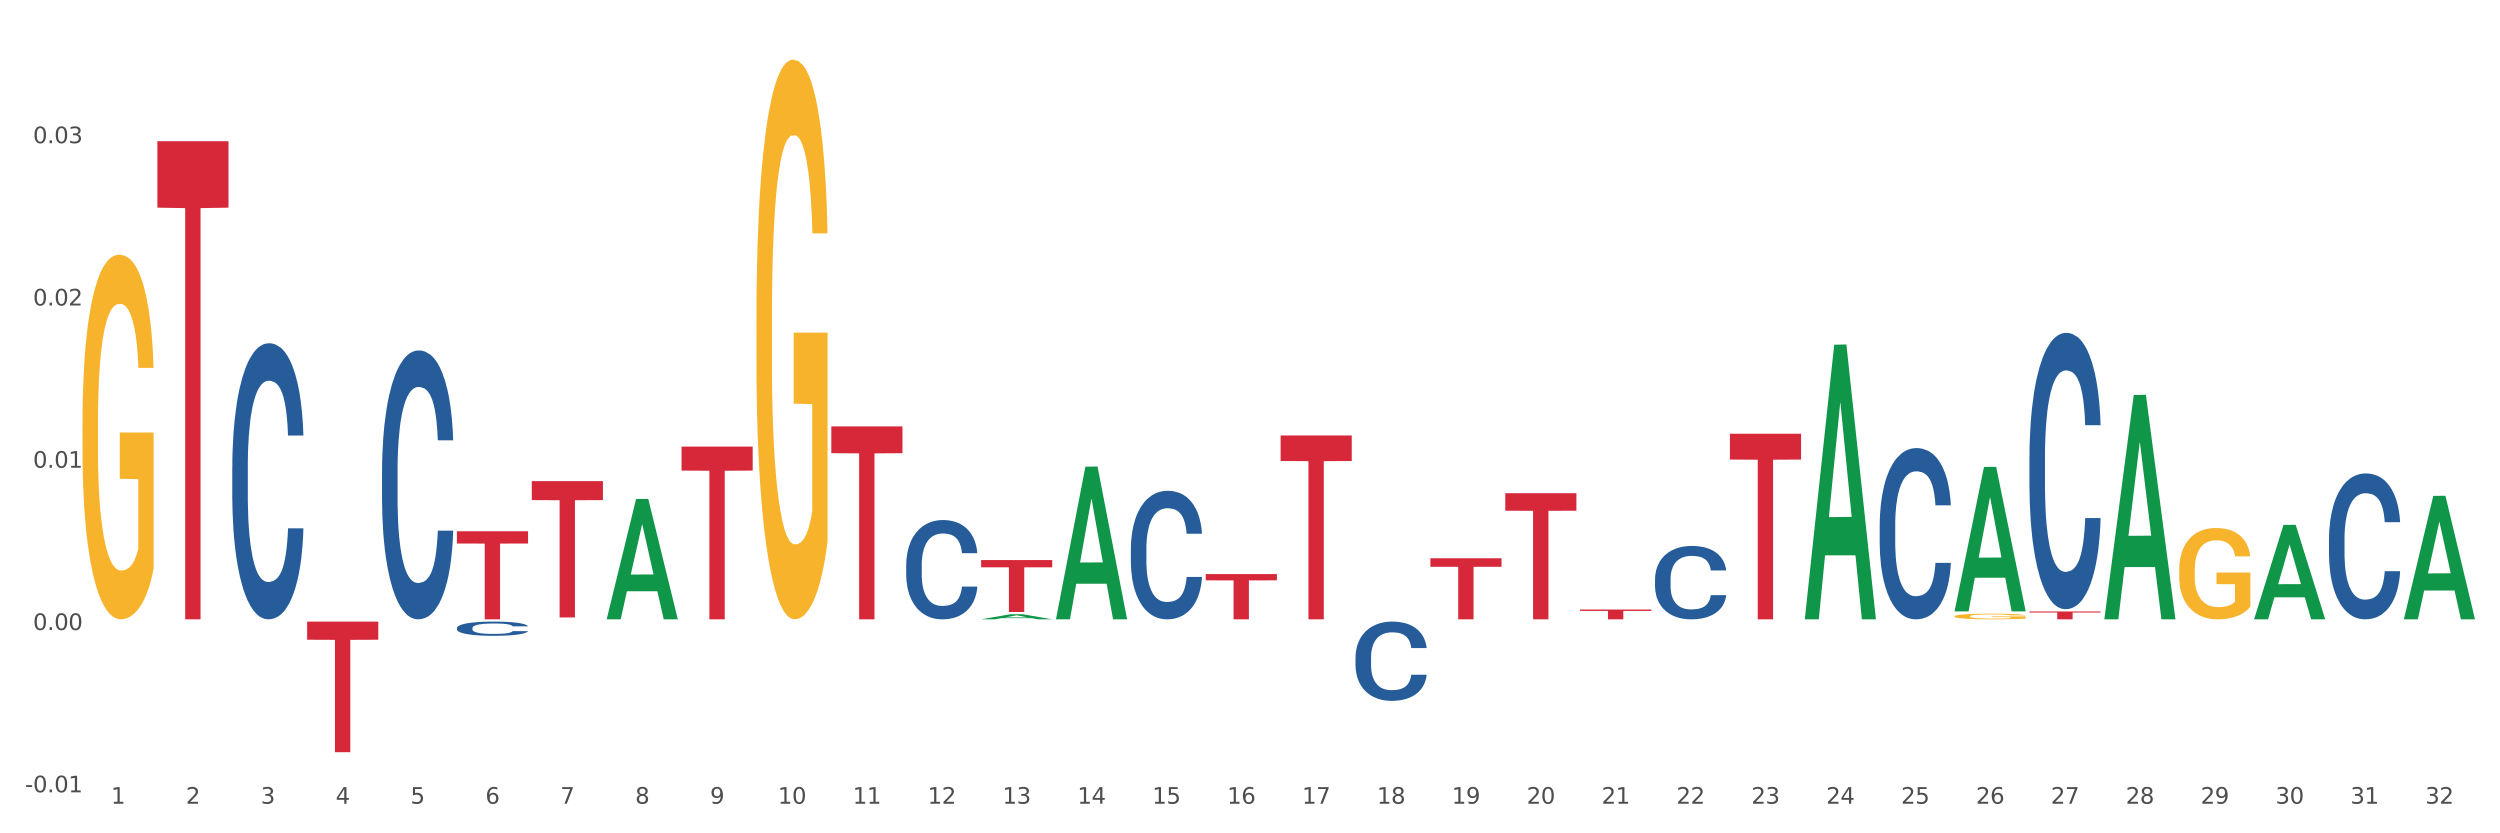 <?xml version="1.0" encoding="utf-8" standalone="no"?>
<!DOCTYPE svg PUBLIC "-//W3C//DTD SVG 1.1//EN"
  "http://www.w3.org/Graphics/SVG/1.1/DTD/svg11.dtd">
<svg xmlns:xlink="http://www.w3.org/1999/xlink" width="1080pt" height="360pt" viewBox="0 0 1080 360" xmlns="http://www.w3.org/2000/svg" version="1.1">
 <rect x="0" y="0" width="1080" height="360" fill="#333333" stroke="none"/>
 <defs>
  <style type="text/css">*{stroke-linejoin: round; stroke-linecap: butt}</style>
 </defs>
 <g id="figure_1">
  <g id="patch_1">
   <path d="M 0 360 
L 1080 360 
L 1080 0 
L 0 0 
z
" style="fill: #ffffff; stroke: #ffffff; stroke-linejoin: miter"/>
  </g>
  <g id="axes_1">
   <g id="matplotlib.axis_1">
    <g id="xtick_1">
     <g id="text_1">
      <!-- 1 -->
      <g style="fill: #4d4d4d" transform="translate(47.95 347.204) scale(0.096 -0.096)">
       <defs>
        <path id="DejaVuSans-31" d="M 794 531 
L 1825 531 
L 1825 4091 
L 703 3866 
L 703 4441 
L 1819 4666 
L 2450 4666 
L 2450 531 
L 3481 531 
L 3481 0 
L 794 0 
L 794 531 
z
" transform="scale(0.016)"/>
       </defs>
       <use xlink:href="#DejaVuSans-31"/>
      </g>
     </g>
    </g>
    <g id="xtick_2">
     <g id="text_2">
      <!-- 2 -->
      <g style="fill: #4d4d4d" transform="translate(80.3 347.204) scale(0.096 -0.096)">
       <defs>
        <path id="DejaVuSans-32" d="M 1228 531 
L 3431 531 
L 3431 0 
L 469 0 
L 469 531 
Q 828 903 1448 1529 
Q 2069 2156 2228 2338 
Q 2531 2678 2651 2914 
Q 2772 3150 2772 3378 
Q 2772 3750 2511 3984 
Q 2250 4219 1831 4219 
Q 1534 4219 1204 4116 
Q 875 4013 500 3803 
L 500 4441 
Q 881 4594 1212 4672 
Q 1544 4750 1819 4750 
Q 2544 4750 2975 4387 
Q 3406 4025 3406 3419 
Q 3406 3131 3298 2873 
Q 3191 2616 2906 2266 
Q 2828 2175 2409 1742 
Q 1991 1309 1228 531 
z
" transform="scale(0.016)"/>
       </defs>
       <use xlink:href="#DejaVuSans-32"/>
      </g>
     </g>
    </g>
    <g id="xtick_3">
     <g id="text_3">
      <!-- 3 -->
      <g style="fill: #4d4d4d" transform="translate(112.649 347.204) scale(0.096 -0.096)">
       <defs>
        <path id="DejaVuSans-33" d="M 2597 2516 
Q 3050 2419 3304 2112 
Q 3559 1806 3559 1356 
Q 3559 666 3084 287 
Q 2609 -91 1734 -91 
Q 1441 -91 1130 -33 
Q 819 25 488 141 
L 488 750 
Q 750 597 1062 519 
Q 1375 441 1716 441 
Q 2309 441 2620 675 
Q 2931 909 2931 1356 
Q 2931 1769 2642 2001 
Q 2353 2234 1838 2234 
L 1294 2234 
L 1294 2753 
L 1863 2753 
Q 2328 2753 2575 2939 
Q 2822 3125 2822 3475 
Q 2822 3834 2567 4026 
Q 2313 4219 1838 4219 
Q 1578 4219 1281 4162 
Q 984 4106 628 3988 
L 628 4550 
Q 988 4650 1302 4700 
Q 1616 4750 1894 4750 
Q 2613 4750 3031 4423 
Q 3450 4097 3450 3541 
Q 3450 3153 3228 2886 
Q 3006 2619 2597 2516 
z
" transform="scale(0.016)"/>
       </defs>
       <use xlink:href="#DejaVuSans-33"/>
      </g>
     </g>
    </g>
    <g id="xtick_4">
     <g id="text_4">
      <!-- 4 -->
      <g style="fill: #4d4d4d" transform="translate(144.998 347.204) scale(0.096 -0.096)">
       <defs>
        <path id="DejaVuSans-34" d="M 2419 4116 
L 825 1625 
L 2419 1625 
L 2419 4116 
z
M 2253 4666 
L 3047 4666 
L 3047 1625 
L 3713 1625 
L 3713 1100 
L 3047 1100 
L 3047 0 
L 2419 0 
L 2419 1100 
L 313 1100 
L 313 1709 
L 2253 4666 
z
" transform="scale(0.016)"/>
       </defs>
       <use xlink:href="#DejaVuSans-34"/>
      </g>
     </g>
    </g>
    <g id="xtick_5">
     <g id="text_5">
      <!-- 5 -->
      <g style="fill: #4d4d4d" transform="translate(177.348 347.204) scale(0.096 -0.096)">
       <defs>
        <path id="DejaVuSans-35" d="M 691 4666 
L 3169 4666 
L 3169 4134 
L 1269 4134 
L 1269 2991 
Q 1406 3038 1543 3061 
Q 1681 3084 1819 3084 
Q 2600 3084 3056 2656 
Q 3513 2228 3513 1497 
Q 3513 744 3044 326 
Q 2575 -91 1722 -91 
Q 1428 -91 1123 -41 
Q 819 9 494 109 
L 494 744 
Q 775 591 1075 516 
Q 1375 441 1709 441 
Q 2250 441 2565 725 
Q 2881 1009 2881 1497 
Q 2881 1984 2565 2268 
Q 2250 2553 1709 2553 
Q 1456 2553 1204 2497 
Q 953 2441 691 2322 
L 691 4666 
z
" transform="scale(0.016)"/>
       </defs>
       <use xlink:href="#DejaVuSans-35"/>
      </g>
     </g>
    </g>
    <g id="xtick_6">
     <g id="text_6">
      <!-- 6 -->
      <g style="fill: #4d4d4d" transform="translate(209.697 347.204) scale(0.096 -0.096)">
       <defs>
        <path id="DejaVuSans-36" d="M 2113 2584 
Q 1688 2584 1439 2293 
Q 1191 2003 1191 1497 
Q 1191 994 1439 701 
Q 1688 409 2113 409 
Q 2538 409 2786 701 
Q 3034 994 3034 1497 
Q 3034 2003 2786 2293 
Q 2538 2584 2113 2584 
z
M 3366 4563 
L 3366 3988 
Q 3128 4100 2886 4159 
Q 2644 4219 2406 4219 
Q 1781 4219 1451 3797 
Q 1122 3375 1075 2522 
Q 1259 2794 1537 2939 
Q 1816 3084 2150 3084 
Q 2853 3084 3261 2657 
Q 3669 2231 3669 1497 
Q 3669 778 3244 343 
Q 2819 -91 2113 -91 
Q 1303 -91 875 529 
Q 447 1150 447 2328 
Q 447 3434 972 4092 
Q 1497 4750 2381 4750 
Q 2619 4750 2861 4703 
Q 3103 4656 3366 4563 
z
" transform="scale(0.016)"/>
       </defs>
       <use xlink:href="#DejaVuSans-36"/>
      </g>
     </g>
    </g>
    <g id="xtick_7">
     <g id="text_7">
      <!-- 7 -->
      <g style="fill: #4d4d4d" transform="translate(242.046 347.204) scale(0.096 -0.096)">
       <defs>
        <path id="DejaVuSans-37" d="M 525 4666 
L 3525 4666 
L 3525 4397 
L 1831 0 
L 1172 0 
L 2766 4134 
L 525 4134 
L 525 4666 
z
" transform="scale(0.016)"/>
       </defs>
       <use xlink:href="#DejaVuSans-37"/>
      </g>
     </g>
    </g>
    <g id="xtick_8">
     <g id="text_8">
      <!-- 8 -->
      <g style="fill: #4d4d4d" transform="translate(274.396 347.204) scale(0.096 -0.096)">
       <defs>
        <path id="DejaVuSans-38" d="M 2034 2216 
Q 1584 2216 1326 1975 
Q 1069 1734 1069 1313 
Q 1069 891 1326 650 
Q 1584 409 2034 409 
Q 2484 409 2743 651 
Q 3003 894 3003 1313 
Q 3003 1734 2745 1975 
Q 2488 2216 2034 2216 
z
M 1403 2484 
Q 997 2584 770 2862 
Q 544 3141 544 3541 
Q 544 4100 942 4425 
Q 1341 4750 2034 4750 
Q 2731 4750 3128 4425 
Q 3525 4100 3525 3541 
Q 3525 3141 3298 2862 
Q 3072 2584 2669 2484 
Q 3125 2378 3379 2068 
Q 3634 1759 3634 1313 
Q 3634 634 3220 271 
Q 2806 -91 2034 -91 
Q 1263 -91 848 271 
Q 434 634 434 1313 
Q 434 1759 690 2068 
Q 947 2378 1403 2484 
z
M 1172 3481 
Q 1172 3119 1398 2916 
Q 1625 2713 2034 2713 
Q 2441 2713 2670 2916 
Q 2900 3119 2900 3481 
Q 2900 3844 2670 4047 
Q 2441 4250 2034 4250 
Q 1625 4250 1398 4047 
Q 1172 3844 1172 3481 
z
" transform="scale(0.016)"/>
       </defs>
       <use xlink:href="#DejaVuSans-38"/>
      </g>
     </g>
    </g>
    <g id="xtick_9">
     <g id="text_9">
      <!-- 9 -->
      <g style="fill: #4d4d4d" transform="translate(306.745 347.204) scale(0.096 -0.096)">
       <defs>
        <path id="DejaVuSans-39" d="M 703 97 
L 703 672 
Q 941 559 1184 500 
Q 1428 441 1663 441 
Q 2288 441 2617 861 
Q 2947 1281 2994 2138 
Q 2813 1869 2534 1725 
Q 2256 1581 1919 1581 
Q 1219 1581 811 2004 
Q 403 2428 403 3163 
Q 403 3881 828 4315 
Q 1253 4750 1959 4750 
Q 2769 4750 3195 4129 
Q 3622 3509 3622 2328 
Q 3622 1225 3098 567 
Q 2575 -91 1691 -91 
Q 1453 -91 1209 -44 
Q 966 3 703 97 
z
M 1959 2075 
Q 2384 2075 2632 2365 
Q 2881 2656 2881 3163 
Q 2881 3666 2632 3958 
Q 2384 4250 1959 4250 
Q 1534 4250 1286 3958 
Q 1038 3666 1038 3163 
Q 1038 2656 1286 2365 
Q 1534 2075 1959 2075 
z
" transform="scale(0.016)"/>
       </defs>
       <use xlink:href="#DejaVuSans-39"/>
      </g>
     </g>
    </g>
    <g id="xtick_10">
     <g id="text_10">
      <!-- 10 -->
      <g style="fill: #4d4d4d" transform="translate(336.041 347.204) scale(0.096 -0.096)">
       <defs>
        <path id="DejaVuSans-30" d="M 2034 4250 
Q 1547 4250 1301 3770 
Q 1056 3291 1056 2328 
Q 1056 1369 1301 889 
Q 1547 409 2034 409 
Q 2525 409 2770 889 
Q 3016 1369 3016 2328 
Q 3016 3291 2770 3770 
Q 2525 4250 2034 4250 
z
M 2034 4750 
Q 2819 4750 3233 4129 
Q 3647 3509 3647 2328 
Q 3647 1150 3233 529 
Q 2819 -91 2034 -91 
Q 1250 -91 836 529 
Q 422 1150 422 2328 
Q 422 3509 836 4129 
Q 1250 4750 2034 4750 
z
" transform="scale(0.016)"/>
       </defs>
       <use xlink:href="#DejaVuSans-31"/>
       <use xlink:href="#DejaVuSans-30" transform="translate(63.623 0)"/>
      </g>
     </g>
    </g>
    <g id="xtick_11">
     <g id="text_11">
      <!-- 11 -->
      <g style="fill: #4d4d4d" transform="translate(368.39 347.204) scale(0.096 -0.096)">
       <use xlink:href="#DejaVuSans-31"/>
       <use xlink:href="#DejaVuSans-31" transform="translate(63.623 0)"/>
      </g>
     </g>
    </g>
    <g id="xtick_12">
     <g id="text_12">
      <!-- 12 -->
      <g style="fill: #4d4d4d" transform="translate(400.739 347.204) scale(0.096 -0.096)">
       <use xlink:href="#DejaVuSans-31"/>
       <use xlink:href="#DejaVuSans-32" transform="translate(63.623 0)"/>
      </g>
     </g>
    </g>
    <g id="xtick_13">
     <g id="text_13">
      <!-- 13 -->
      <g style="fill: #4d4d4d" transform="translate(433.089 347.204) scale(0.096 -0.096)">
       <use xlink:href="#DejaVuSans-31"/>
       <use xlink:href="#DejaVuSans-33" transform="translate(63.623 0)"/>
      </g>
     </g>
    </g>
    <g id="xtick_14">
     <g id="text_14">
      <!-- 14 -->
      <g style="fill: #4d4d4d" transform="translate(465.438 347.204) scale(0.096 -0.096)">
       <use xlink:href="#DejaVuSans-31"/>
       <use xlink:href="#DejaVuSans-34" transform="translate(63.623 0)"/>
      </g>
     </g>
    </g>
    <g id="xtick_15">
     <g id="text_15">
      <!-- 15 -->
      <g style="fill: #4d4d4d" transform="translate(497.787 347.204) scale(0.096 -0.096)">
       <use xlink:href="#DejaVuSans-31"/>
       <use xlink:href="#DejaVuSans-35" transform="translate(63.623 0)"/>
      </g>
     </g>
    </g>
    <g id="xtick_16">
     <g id="text_16">
      <!-- 16 -->
      <g style="fill: #4d4d4d" transform="translate(530.137 347.204) scale(0.096 -0.096)">
       <use xlink:href="#DejaVuSans-31"/>
       <use xlink:href="#DejaVuSans-36" transform="translate(63.623 0)"/>
      </g>
     </g>
    </g>
    <g id="xtick_17">
     <g id="text_17">
      <!-- 17 -->
      <g style="fill: #4d4d4d" transform="translate(562.486 347.204) scale(0.096 -0.096)">
       <use xlink:href="#DejaVuSans-31"/>
       <use xlink:href="#DejaVuSans-37" transform="translate(63.623 0)"/>
      </g>
     </g>
    </g>
    <g id="xtick_18">
     <g id="text_18">
      <!-- 18 -->
      <g style="fill: #4d4d4d" transform="translate(594.835 347.204) scale(0.096 -0.096)">
       <use xlink:href="#DejaVuSans-31"/>
       <use xlink:href="#DejaVuSans-38" transform="translate(63.623 0)"/>
      </g>
     </g>
    </g>
    <g id="xtick_19">
     <g id="text_19">
      <!-- 19 -->
      <g style="fill: #4d4d4d" transform="translate(627.185 347.204) scale(0.096 -0.096)">
       <use xlink:href="#DejaVuSans-31"/>
       <use xlink:href="#DejaVuSans-39" transform="translate(63.623 0)"/>
      </g>
     </g>
    </g>
    <g id="xtick_20">
     <g id="text_20">
      <!-- 20 -->
      <g style="fill: #4d4d4d" transform="translate(659.534 347.204) scale(0.096 -0.096)">
       <use xlink:href="#DejaVuSans-32"/>
       <use xlink:href="#DejaVuSans-30" transform="translate(63.623 0)"/>
      </g>
     </g>
    </g>
    <g id="xtick_21">
     <g id="text_21">
      <!-- 21 -->
      <g style="fill: #4d4d4d" transform="translate(691.883 347.204) scale(0.096 -0.096)">
       <use xlink:href="#DejaVuSans-32"/>
       <use xlink:href="#DejaVuSans-31" transform="translate(63.623 0)"/>
      </g>
     </g>
    </g>
    <g id="xtick_22">
     <g id="text_22">
      <!-- 22 -->
      <g style="fill: #4d4d4d" transform="translate(724.233 347.204) scale(0.096 -0.096)">
       <use xlink:href="#DejaVuSans-32"/>
       <use xlink:href="#DejaVuSans-32" transform="translate(63.623 0)"/>
      </g>
     </g>
    </g>
    <g id="xtick_23">
     <g id="text_23">
      <!-- 23 -->
      <g style="fill: #4d4d4d" transform="translate(756.582 347.204) scale(0.096 -0.096)">
       <use xlink:href="#DejaVuSans-32"/>
       <use xlink:href="#DejaVuSans-33" transform="translate(63.623 0)"/>
      </g>
     </g>
    </g>
    <g id="xtick_24">
     <g id="text_24">
      <!-- 24 -->
      <g style="fill: #4d4d4d" transform="translate(788.931 347.204) scale(0.096 -0.096)">
       <use xlink:href="#DejaVuSans-32"/>
       <use xlink:href="#DejaVuSans-34" transform="translate(63.623 0)"/>
      </g>
     </g>
    </g>
    <g id="xtick_25">
     <g id="text_25">
      <!-- 25 -->
      <g style="fill: #4d4d4d" transform="translate(821.281 347.204) scale(0.096 -0.096)">
       <use xlink:href="#DejaVuSans-32"/>
       <use xlink:href="#DejaVuSans-35" transform="translate(63.623 0)"/>
      </g>
     </g>
    </g>
    <g id="xtick_26">
     <g id="text_26">
      <!-- 26 -->
      <g style="fill: #4d4d4d" transform="translate(853.63 347.204) scale(0.096 -0.096)">
       <use xlink:href="#DejaVuSans-32"/>
       <use xlink:href="#DejaVuSans-36" transform="translate(63.623 0)"/>
      </g>
     </g>
    </g>
    <g id="xtick_27">
     <g id="text_27">
      <!-- 27 -->
      <g style="fill: #4d4d4d" transform="translate(885.979 347.204) scale(0.096 -0.096)">
       <use xlink:href="#DejaVuSans-32"/>
       <use xlink:href="#DejaVuSans-37" transform="translate(63.623 0)"/>
      </g>
     </g>
    </g>
    <g id="xtick_28">
     <g id="text_28">
      <!-- 28 -->
      <g style="fill: #4d4d4d" transform="translate(918.329 347.204) scale(0.096 -0.096)">
       <use xlink:href="#DejaVuSans-32"/>
       <use xlink:href="#DejaVuSans-38" transform="translate(63.623 0)"/>
      </g>
     </g>
    </g>
    <g id="xtick_29">
     <g id="text_29">
      <!-- 29 -->
      <g style="fill: #4d4d4d" transform="translate(950.678 347.204) scale(0.096 -0.096)">
       <use xlink:href="#DejaVuSans-32"/>
       <use xlink:href="#DejaVuSans-39" transform="translate(63.623 0)"/>
      </g>
     </g>
    </g>
    <g id="xtick_30">
     <g id="text_30">
      <!-- 30 -->
      <g style="fill: #4d4d4d" transform="translate(983.027 347.204) scale(0.096 -0.096)">
       <use xlink:href="#DejaVuSans-33"/>
       <use xlink:href="#DejaVuSans-30" transform="translate(63.623 0)"/>
      </g>
     </g>
    </g>
    <g id="xtick_31">
     <g id="text_31">
      <!-- 31 -->
      <g style="fill: #4d4d4d" transform="translate(1015.377 347.204) scale(0.096 -0.096)">
       <use xlink:href="#DejaVuSans-33"/>
       <use xlink:href="#DejaVuSans-31" transform="translate(63.623 0)"/>
      </g>
     </g>
    </g>
    <g id="xtick_32">
     <g id="text_32">
      <!-- 32 -->
      <g style="fill: #4d4d4d" transform="translate(1047.726 347.204) scale(0.096 -0.096)">
       <use xlink:href="#DejaVuSans-33"/>
       <use xlink:href="#DejaVuSans-32" transform="translate(63.623 0)"/>
      </g>
     </g>
    </g>
    <g id="xtick_33"/>
    <g id="xtick_34"/>
    <g id="xtick_35"/>
    <g id="xtick_36"/>
    <g id="xtick_37"/>
    <g id="xtick_38"/>
    <g id="xtick_39"/>
    <g id="xtick_40"/>
    <g id="xtick_41"/>
    <g id="xtick_42"/>
    <g id="xtick_43"/>
    <g id="xtick_44"/>
    <g id="xtick_45"/>
    <g id="xtick_46"/>
    <g id="xtick_47"/>
    <g id="xtick_48"/>
    <g id="xtick_49"/>
    <g id="xtick_50"/>
    <g id="xtick_51"/>
    <g id="xtick_52"/>
    <g id="xtick_53"/>
    <g id="xtick_54"/>
    <g id="xtick_55"/>
    <g id="xtick_56"/>
    <g id="xtick_57"/>
    <g id="xtick_58"/>
    <g id="xtick_59"/>
    <g id="xtick_60"/>
    <g id="xtick_61"/>
    <g id="xtick_62"/>
    <g id="xtick_63"/>
   </g>
   <g id="matplotlib.axis_2">
    <g id="ytick_1">
     <g id="text_33">
      <!-- -0.01 -->
      <g style="fill: #4d4d4d" transform="translate(10.8 342.274) scale(0.096 -0.096)">
       <defs>
        <path id="DejaVuSans-2d" d="M 313 2009 
L 1997 2009 
L 1997 1497 
L 313 1497 
L 313 2009 
z
" transform="scale(0.016)"/>
        <path id="DejaVuSans-2e" d="M 684 794 
L 1344 794 
L 1344 0 
L 684 0 
L 684 794 
z
" transform="scale(0.016)"/>
       </defs>
       <use xlink:href="#DejaVuSans-2d"/>
       <use xlink:href="#DejaVuSans-30" transform="translate(36.084 0)"/>
       <use xlink:href="#DejaVuSans-2e" transform="translate(99.707 0)"/>
       <use xlink:href="#DejaVuSans-30" transform="translate(131.494 0)"/>
       <use xlink:href="#DejaVuSans-31" transform="translate(195.117 0)"/>
      </g>
     </g>
    </g>
    <g id="ytick_2">
     <g id="text_34">
      <!-- 0.00 -->
      <g style="fill: #4d4d4d" transform="translate(14.264 272.171) scale(0.096 -0.096)">
       <use xlink:href="#DejaVuSans-30"/>
       <use xlink:href="#DejaVuSans-2e" transform="translate(63.623 0)"/>
       <use xlink:href="#DejaVuSans-30" transform="translate(95.41 0)"/>
       <use xlink:href="#DejaVuSans-30" transform="translate(159.033 0)"/>
      </g>
     </g>
    </g>
    <g id="ytick_3">
     <g id="text_35">
      <!-- 0.01 -->
      <g style="fill: #4d4d4d" transform="translate(14.264 202.068) scale(0.096 -0.096)">
       <use xlink:href="#DejaVuSans-30"/>
       <use xlink:href="#DejaVuSans-2e" transform="translate(63.623 0)"/>
       <use xlink:href="#DejaVuSans-30" transform="translate(95.41 0)"/>
       <use xlink:href="#DejaVuSans-31" transform="translate(159.033 0)"/>
      </g>
     </g>
    </g>
    <g id="ytick_4">
     <g id="text_36">
      <!-- 0.02 -->
      <g style="fill: #4d4d4d" transform="translate(14.264 131.966) scale(0.096 -0.096)">
       <use xlink:href="#DejaVuSans-30"/>
       <use xlink:href="#DejaVuSans-2e" transform="translate(63.623 0)"/>
       <use xlink:href="#DejaVuSans-30" transform="translate(95.41 0)"/>
       <use xlink:href="#DejaVuSans-32" transform="translate(159.033 0)"/>
      </g>
     </g>
    </g>
    <g id="ytick_5">
     <g id="text_37">
      <!-- 0.03 -->
      <g style="fill: #4d4d4d" transform="translate(14.264 61.863) scale(0.096 -0.096)">
       <use xlink:href="#DejaVuSans-30"/>
       <use xlink:href="#DejaVuSans-2e" transform="translate(63.623 0)"/>
       <use xlink:href="#DejaVuSans-30" transform="translate(95.41 0)"/>
       <use xlink:href="#DejaVuSans-33" transform="translate(159.033 0)"/>
      </g>
     </g>
    </g>
    <g id="ytick_6"/>
    <g id="ytick_7"/>
    <g id="ytick_8"/>
    <g id="ytick_9"/>
    <g id="ytick_10"/>
   </g>
   <g id="PolyCollection_1">
    <path d="M 262.084 267.455 
L 262.116 267.406 
L 274.789 215.564 
L 280.048 215.515 
L 292.816 267.553 
L 286.733 267.553 
L 283.976 255.435 
L 270.892 255.435 
L 270.797 255.63 
L 268.135 267.553 
L 262.084 267.553 
L 262.084 267.455 
L 272.539 248.203 
L 282.329 248.155 
L 277.482 226.607 
L 277.418 226.509 
L 277.355 226.655 
L 272.507 248.155 
L 272.539 248.203 
L 262.084 267.455 
z
" clip-path="url(#peece2b9995)" style="fill: #109648"/>
    <path d="M 520.879 247.994 
L 551.611 247.994 
L 551.611 250.712 
L 539.522 250.73 
L 539.522 267.553 
L 532.895 267.553 
L 532.895 250.73 
L 520.879 250.712 
L 520.879 248.012 
L 520.879 247.994 
z
" clip-path="url(#peece2b9995)" style="fill: #d62839"/>
    <path d="M 553.228 188.114 
L 583.96 188.114 
L 583.96 199.154 
L 571.871 199.228 
L 571.871 267.553 
L 565.244 267.553 
L 565.244 199.228 
L 553.228 199.154 
L 553.228 188.189 
L 553.228 188.114 
z
" clip-path="url(#peece2b9995)" style="fill: #d62839"/>
    <path d="M 617.927 241.177 
L 648.659 241.177 
L 648.659 244.842 
L 636.57 244.867 
L 636.57 267.553 
L 629.943 267.553 
L 629.943 244.867 
L 617.927 244.842 
L 617.927 241.202 
L 617.927 241.177 
z
" clip-path="url(#peece2b9995)" style="fill: #d62839"/>
    <path d="M 650.276 213.051 
L 681.008 213.051 
L 681.008 220.625 
L 668.919 220.676 
L 668.919 267.553 
L 662.292 267.553 
L 662.292 220.676 
L 650.276 220.625 
L 650.276 213.103 
L 650.276 213.051 
z
" clip-path="url(#peece2b9995)" style="fill: #d62839"/>
    <path d="M 682.625 263.324 
L 713.357 263.324 
L 713.357 263.912 
L 701.268 263.916 
L 701.268 267.553 
L 694.641 267.553 
L 694.641 263.916 
L 682.625 263.912 
L 682.625 263.328 
L 682.625 263.324 
z
" clip-path="url(#peece2b9995)" style="fill: #d62839"/>
    <path d="M 747.324 187.386 
L 778.056 187.386 
L 778.056 198.526 
L 765.967 198.602 
L 765.967 267.553 
L 759.34 267.553 
L 759.34 198.602 
L 747.324 198.526 
L 747.324 187.461 
L 747.324 187.386 
z
" clip-path="url(#peece2b9995)" style="fill: #d62839"/>
    <path d="M 876.721 264.145 
L 907.453 264.145 
L 907.453 264.618 
L 895.364 264.622 
L 895.364 267.553 
L 888.737 267.553 
L 888.737 264.622 
L 876.721 264.618 
L 876.721 264.148 
L 876.721 264.145 
z
" clip-path="url(#peece2b9995)" style="fill: #d62839"/>
    <path d="M 165.036 203.581 
L 165.072 203.475 
L 165.072 200.505 
L 165.181 196.473 
L 165.581 189.047 
L 166.089 183.424 
L 166.961 176.847 
L 167.433 174.089 
L 168.051 171.012 
L 169.322 166.026 
L 170.775 161.782 
L 171.793 159.448 
L 172.555 157.963 
L 174.263 155.311 
L 175.244 154.144 
L 176.261 153.189 
L 177.132 152.553 
L 178.586 151.81 
L 179.748 151.492 
L 181.092 151.386 
L 182.218 151.492 
L 183.707 151.916 
L 185.887 153.189 
L 186.723 153.932 
L 187.849 155.205 
L 189.011 156.902 
L 189.956 158.6 
L 191.045 161.04 
L 192.171 164.222 
L 193.261 168.254 
L 194.024 171.967 
L 194.642 175.892 
L 195.187 180.666 
L 195.586 185.864 
L 195.768 190.214 
L 189.12 190.214 
L 188.938 186.289 
L 188.575 182.045 
L 188.212 179.181 
L 187.812 176.847 
L 187.195 174.195 
L 186.65 172.497 
L 185.742 170.482 
L 184.906 169.208 
L 184.216 168.466 
L 183.381 167.829 
L 181.601 167.193 
L 180.329 167.193 
L 179.53 167.405 
L 178.549 167.935 
L 177.714 168.678 
L 176.733 169.951 
L 175.97 171.33 
L 175.207 173.134 
L 174.771 174.407 
L 174.117 176.741 
L 173.681 178.65 
L 173.1 181.939 
L 172.773 184.273 
L 172.192 190.32 
L 171.938 194.776 
L 171.829 197.852 
L 171.756 201.247 
L 171.756 217.797 
L 171.974 225.223 
L 172.156 228.406 
L 172.446 232.013 
L 172.991 236.681 
L 173.79 241.243 
L 174.626 244.531 
L 175.316 246.547 
L 175.97 248.032 
L 176.624 249.199 
L 177.423 250.26 
L 178.077 250.897 
L 179.058 251.533 
L 180.22 251.852 
L 181.128 251.852 
L 182.981 251.321 
L 183.816 250.791 
L 184.616 250.048 
L 185.487 248.881 
L 186.178 247.608 
L 186.577 246.653 
L 187.231 244.638 
L 187.74 242.516 
L 188.176 240.076 
L 188.466 237.954 
L 188.793 234.771 
L 189.047 231.164 
L 189.12 229.255 
L 195.768 229.255 
L 195.622 233.074 
L 195.368 236.787 
L 194.86 241.773 
L 194.46 244.638 
L 193.842 248.138 
L 193.189 251.109 
L 192.28 254.398 
L 191.445 256.838 
L 190.573 258.959 
L 189.629 260.869 
L 187.921 263.521 
L 187.304 264.264 
L 185.996 265.537 
L 184.979 266.28 
L 183.49 267.022 
L 181.964 267.447 
L 180.365 267.553 
L 178.949 267.34 
L 177.387 266.704 
L 176.406 266.067 
L 175.316 265.113 
L 174.045 263.627 
L 172.846 261.824 
L 171.72 259.702 
L 170.666 257.262 
L 169.686 254.504 
L 168.414 249.942 
L 167.47 245.486 
L 166.78 241.349 
L 166.307 237.848 
L 165.835 233.392 
L 165.581 230.316 
L 165.181 222.889 
L 165.036 215.994 
L 165.036 203.581 
z
" clip-path="url(#peece2b9995)" style="fill: #255c99"/>
    <path d="M 35.639 182.814 
L 35.675 182.67 
L 35.675 177.49 
L 35.747 173.03 
L 36.11 162.24 
L 36.654 153.32 
L 37.054 148.573 
L 37.453 144.688 
L 37.924 140.804 
L 38.505 136.775 
L 39.557 130.877 
L 40.21 127.855 
L 41.008 124.69 
L 42.46 120.087 
L 43.512 117.497 
L 44.6 115.339 
L 46.378 112.749 
L 47.539 111.598 
L 48.773 110.735 
L 50.261 110.16 
L 51.385 110.016 
L 53.853 110.447 
L 55.957 111.742 
L 56.973 112.749 
L 58.279 114.476 
L 58.969 115.627 
L 60.093 117.928 
L 61.254 120.95 
L 62.053 123.539 
L 63.25 128.431 
L 64.157 133.322 
L 64.992 139.365 
L 65.427 143.537 
L 65.754 147.422 
L 66.044 151.882 
L 66.334 158.931 
L 59.803 158.931 
L 59.549 153.896 
L 59.15 149.148 
L 58.569 144.544 
L 58.062 141.667 
L 57.191 138.07 
L 56.392 135.768 
L 55.558 134.042 
L 54.542 132.603 
L 53.744 131.884 
L 52.619 131.308 
L 50.406 131.452 
L 48.918 132.603 
L 47.902 134.042 
L 47.249 135.337 
L 46.669 136.775 
L 46.015 138.79 
L 45.254 141.811 
L 44.709 144.544 
L 44.165 147.997 
L 43.73 151.45 
L 43.331 155.478 
L 43.004 159.794 
L 42.75 164.254 
L 42.532 169.721 
L 42.351 178.785 
L 42.351 198.495 
L 42.423 202.955 
L 42.605 208.854 
L 42.823 213.314 
L 43.185 218.637 
L 43.512 222.234 
L 44.129 227.413 
L 44.818 231.729 
L 45.362 234.463 
L 45.907 236.765 
L 46.85 239.93 
L 47.902 242.519 
L 48.809 244.102 
L 50.043 245.541 
L 50.877 246.116 
L 51.603 246.404 
L 53.381 246.404 
L 54.651 245.972 
L 56.066 244.965 
L 57.154 243.67 
L 58.062 242.088 
L 59.077 239.498 
L 59.731 237.052 
L 59.731 206.984 
L 51.748 206.84 
L 51.748 186.842 
L 66.37 186.842 
L 66.37 245.541 
L 65.754 248.562 
L 65.064 251.295 
L 64.339 253.741 
L 63.25 256.762 
L 61.944 259.64 
L 60.783 261.654 
L 59.549 263.38 
L 58.098 264.963 
L 56.211 266.402 
L 55.05 266.977 
L 53.599 267.409 
L 51.893 267.553 
L 50.406 267.265 
L 48.954 266.546 
L 47.431 265.251 
L 45.943 263.38 
L 44.818 261.51 
L 43.693 259.208 
L 42.496 256.187 
L 41.553 253.31 
L 40.827 250.72 
L 40.029 247.411 
L 39.158 243.095 
L 38.505 239.21 
L 37.924 235.182 
L 37.308 230.003 
L 36.872 225.543 
L 36.437 219.932 
L 36.183 215.76 
L 35.892 209.286 
L 35.675 200.222 
L 35.639 182.814 
z
" clip-path="url(#peece2b9995)" style="fill: #f7b32b"/>
    <path d="M 1006.119 232.842 
L 1006.155 232.785 
L 1006.155 231.173 
L 1006.264 228.986 
L 1006.664 224.956 
L 1007.172 221.905 
L 1008.044 218.336 
L 1008.516 216.84 
L 1009.134 215.17 
L 1010.405 212.465 
L 1011.858 210.162 
L 1012.875 208.896 
L 1013.638 208.09 
L 1015.346 206.651 
L 1016.326 206.018 
L 1017.344 205.5 
L 1018.215 205.155 
L 1019.668 204.752 
L 1020.831 204.579 
L 1022.175 204.521 
L 1023.301 204.579 
L 1024.79 204.809 
L 1026.97 205.5 
L 1027.805 205.903 
L 1028.932 206.594 
L 1030.094 207.515 
L 1031.038 208.436 
L 1032.128 209.76 
L 1033.254 211.486 
L 1034.344 213.674 
L 1035.107 215.689 
L 1035.725 217.818 
L 1036.269 220.409 
L 1036.669 223.229 
L 1036.851 225.589 
L 1030.203 225.589 
L 1030.021 223.46 
L 1029.658 221.157 
L 1029.295 219.603 
L 1028.895 218.336 
L 1028.278 216.897 
L 1027.733 215.976 
L 1026.825 214.883 
L 1025.989 214.192 
L 1025.299 213.789 
L 1024.463 213.444 
L 1022.683 213.098 
L 1021.412 213.098 
L 1020.613 213.213 
L 1019.632 213.501 
L 1018.797 213.904 
L 1017.816 214.595 
L 1017.053 215.343 
L 1016.29 216.322 
L 1015.854 217.012 
L 1015.2 218.279 
L 1014.764 219.315 
L 1014.183 221.099 
L 1013.856 222.366 
L 1013.275 225.647 
L 1013.021 228.065 
L 1012.912 229.734 
L 1012.839 231.576 
L 1012.839 240.556 
L 1013.057 244.585 
L 1013.239 246.312 
L 1013.529 248.269 
L 1014.074 250.802 
L 1014.873 253.277 
L 1015.709 255.062 
L 1016.399 256.155 
L 1017.053 256.961 
L 1017.707 257.594 
L 1018.506 258.17 
L 1019.16 258.515 
L 1020.141 258.861 
L 1021.303 259.033 
L 1022.211 259.033 
L 1024.064 258.746 
L 1024.899 258.458 
L 1025.699 258.055 
L 1026.57 257.422 
L 1027.261 256.731 
L 1027.66 256.213 
L 1028.314 255.119 
L 1028.823 253.968 
L 1029.259 252.644 
L 1029.549 251.493 
L 1029.876 249.766 
L 1030.13 247.809 
L 1030.203 246.772 
L 1036.851 246.772 
L 1036.705 248.845 
L 1036.451 250.859 
L 1035.943 253.565 
L 1035.543 255.119 
L 1034.925 257.019 
L 1034.272 258.63 
L 1033.363 260.415 
L 1032.528 261.739 
L 1031.656 262.89 
L 1030.712 263.926 
L 1029.004 265.365 
L 1028.387 265.768 
L 1027.079 266.459 
L 1026.062 266.862 
L 1024.572 267.265 
L 1023.047 267.495 
L 1021.448 267.553 
L 1020.032 267.438 
L 1018.47 267.092 
L 1017.489 266.747 
L 1016.399 266.229 
L 1015.128 265.423 
L 1013.929 264.444 
L 1012.803 263.293 
L 1011.749 261.969 
L 1010.769 260.472 
L 1009.497 257.997 
L 1008.553 255.58 
L 1007.862 253.335 
L 1007.39 251.435 
L 1006.918 249.017 
L 1006.664 247.348 
L 1006.264 243.319 
L 1006.119 239.577 
L 1006.119 232.842 
z
" clip-path="url(#peece2b9995)" style="fill: #255c99"/>
    <path d="M 876.721 197.431 
L 876.758 197.322 
L 876.758 194.269 
L 876.867 190.126 
L 877.266 182.494 
L 877.775 176.716 
L 878.647 169.956 
L 879.119 167.121 
L 879.736 163.959 
L 881.008 158.835 
L 882.461 154.474 
L 883.478 152.076 
L 884.241 150.549 
L 885.948 147.823 
L 886.929 146.624 
L 887.946 145.643 
L 888.818 144.989 
L 890.271 144.226 
L 891.433 143.899 
L 892.778 143.789 
L 893.904 143.899 
L 895.393 144.335 
L 897.573 145.643 
L 898.408 146.406 
L 899.534 147.714 
L 900.697 149.459 
L 901.641 151.203 
L 902.731 153.711 
L 903.857 156.982 
L 904.947 161.125 
L 905.71 164.941 
L 906.327 168.975 
L 906.872 173.881 
L 907.272 179.223 
L 907.453 183.693 
L 900.806 183.693 
L 900.624 179.659 
L 900.261 175.298 
L 899.897 172.354 
L 899.498 169.956 
L 898.88 167.23 
L 898.335 165.486 
L 897.427 163.414 
L 896.592 162.106 
L 895.902 161.343 
L 895.066 160.689 
L 893.286 160.034 
L 892.015 160.034 
L 891.216 160.253 
L 890.235 160.798 
L 889.399 161.561 
L 888.418 162.869 
L 887.656 164.287 
L 886.893 166.14 
L 886.457 167.448 
L 885.803 169.847 
L 885.367 171.809 
L 884.786 175.189 
L 884.459 177.588 
L 883.878 183.802 
L 883.623 188.381 
L 883.514 191.543 
L 883.442 195.032 
L 883.442 212.04 
L 883.66 219.672 
L 883.841 222.943 
L 884.132 226.65 
L 884.677 231.447 
L 885.476 236.135 
L 886.312 239.515 
L 887.002 241.586 
L 887.656 243.113 
L 888.309 244.312 
L 889.109 245.402 
L 889.762 246.056 
L 890.743 246.711 
L 891.906 247.038 
L 892.814 247.038 
L 894.667 246.493 
L 895.502 245.947 
L 896.301 245.184 
L 897.173 243.985 
L 897.863 242.677 
L 898.263 241.695 
L 898.917 239.624 
L 899.425 237.443 
L 899.861 234.936 
L 900.152 232.755 
L 900.479 229.484 
L 900.733 225.778 
L 900.806 223.815 
L 907.453 223.815 
L 907.308 227.74 
L 907.054 231.556 
L 906.545 236.68 
L 906.146 239.624 
L 905.528 243.222 
L 904.874 246.275 
L 903.966 249.654 
L 903.13 252.162 
L 902.259 254.343 
L 901.314 256.305 
L 899.607 259.031 
L 898.989 259.794 
L 897.682 261.102 
L 896.664 261.865 
L 895.175 262.629 
L 893.649 263.065 
L 892.051 263.174 
L 890.634 262.956 
L 889.072 262.301 
L 888.091 261.647 
L 887.002 260.666 
L 885.73 259.14 
L 884.532 257.286 
L 883.405 255.106 
L 882.352 252.598 
L 881.371 249.763 
L 880.1 245.075 
L 879.155 240.496 
L 878.465 236.244 
L 877.993 232.646 
L 877.521 228.067 
L 877.266 224.905 
L 876.867 217.273 
L 876.721 210.187 
L 876.721 197.431 
z
" clip-path="url(#peece2b9995)" style="fill: #255c99"/>
    <path d="M 812.023 226.811 
L 812.059 226.743 
L 812.059 224.851 
L 812.168 222.284 
L 812.568 217.554 
L 813.076 213.973 
L 813.948 209.784 
L 814.42 208.027 
L 815.038 206.068 
L 816.309 202.893 
L 817.762 200.19 
L 818.779 198.703 
L 819.542 197.758 
L 821.25 196.068 
L 822.23 195.325 
L 823.247 194.717 
L 824.119 194.312 
L 825.572 193.839 
L 826.735 193.636 
L 828.079 193.568 
L 829.205 193.636 
L 830.694 193.906 
L 832.874 194.717 
L 833.709 195.19 
L 834.836 196.001 
L 835.998 197.082 
L 836.942 198.163 
L 838.032 199.717 
L 839.158 201.744 
L 840.248 204.311 
L 841.011 206.676 
L 841.628 209.176 
L 842.173 212.217 
L 842.573 215.527 
L 842.755 218.297 
L 836.107 218.297 
L 835.925 215.798 
L 835.562 213.095 
L 835.199 211.271 
L 834.799 209.784 
L 834.182 208.095 
L 833.637 207.014 
L 832.729 205.73 
L 831.893 204.919 
L 831.203 204.447 
L 830.367 204.041 
L 828.587 203.636 
L 827.316 203.636 
L 826.517 203.771 
L 825.536 204.109 
L 824.701 204.582 
L 823.72 205.392 
L 822.957 206.271 
L 822.194 207.419 
L 821.758 208.23 
L 821.104 209.717 
L 820.668 210.933 
L 820.087 213.027 
L 819.76 214.514 
L 819.179 218.365 
L 818.925 221.203 
L 818.816 223.162 
L 818.743 225.324 
L 818.743 235.864 
L 818.961 240.594 
L 819.143 242.621 
L 819.433 244.918 
L 819.978 247.891 
L 820.777 250.796 
L 821.613 252.891 
L 822.303 254.175 
L 822.957 255.121 
L 823.611 255.864 
L 824.41 256.539 
L 825.064 256.945 
L 826.045 257.35 
L 827.207 257.553 
L 828.115 257.553 
L 829.968 257.215 
L 830.803 256.877 
L 831.602 256.404 
L 832.474 255.661 
L 833.165 254.85 
L 833.564 254.242 
L 834.218 252.959 
L 834.727 251.607 
L 835.162 250.053 
L 835.453 248.702 
L 835.78 246.675 
L 836.034 244.378 
L 836.107 243.162 
L 842.755 243.162 
L 842.609 245.594 
L 842.355 247.959 
L 841.846 251.134 
L 841.447 252.959 
L 840.829 255.188 
L 840.175 257.08 
L 839.267 259.175 
L 838.432 260.729 
L 837.56 262.08 
L 836.615 263.296 
L 834.908 264.985 
L 834.291 265.458 
L 832.983 266.269 
L 831.966 266.742 
L 830.476 267.215 
L 828.951 267.485 
L 827.352 267.553 
L 825.936 267.418 
L 824.374 267.012 
L 823.393 266.607 
L 822.303 265.999 
L 821.032 265.053 
L 819.833 263.904 
L 818.707 262.553 
L 817.653 260.999 
L 816.672 259.242 
L 815.401 256.337 
L 814.457 253.499 
L 813.766 250.864 
L 813.294 248.634 
L 812.822 245.797 
L 812.568 243.837 
L 812.168 239.108 
L 812.023 234.716 
L 812.023 226.811 
z
" clip-path="url(#peece2b9995)" style="fill: #255c99"/>
    <path d="M 714.975 250.088 
L 715.011 250.059 
L 715.011 249.248 
L 715.12 248.148 
L 715.52 246.121 
L 716.028 244.586 
L 716.9 242.79 
L 717.372 242.037 
L 717.99 241.197 
L 719.261 239.836 
L 720.714 238.677 
L 721.731 238.04 
L 722.494 237.635 
L 724.202 236.911 
L 725.182 236.592 
L 726.199 236.331 
L 727.071 236.158 
L 728.524 235.955 
L 729.687 235.868 
L 731.031 235.839 
L 732.157 235.868 
L 733.646 235.984 
L 735.826 236.331 
L 736.661 236.534 
L 737.787 236.882 
L 738.95 237.345 
L 739.894 237.808 
L 740.984 238.475 
L 742.11 239.343 
L 743.2 240.444 
L 743.963 241.458 
L 744.58 242.529 
L 745.125 243.833 
L 745.525 245.252 
L 745.707 246.439 
L 739.059 246.439 
L 738.877 245.368 
L 738.514 244.209 
L 738.151 243.427 
L 737.751 242.79 
L 737.134 242.066 
L 736.589 241.602 
L 735.681 241.052 
L 734.845 240.705 
L 734.155 240.502 
L 733.319 240.328 
L 731.539 240.154 
L 730.268 240.154 
L 729.469 240.212 
L 728.488 240.357 
L 727.653 240.56 
L 726.672 240.907 
L 725.909 241.284 
L 725.146 241.776 
L 724.71 242.124 
L 724.056 242.761 
L 723.62 243.282 
L 723.039 244.18 
L 722.712 244.817 
L 722.131 246.468 
L 721.877 247.685 
L 721.768 248.524 
L 721.695 249.451 
L 721.695 253.969 
L 721.913 255.997 
L 722.095 256.866 
L 722.385 257.85 
L 722.93 259.125 
L 723.729 260.37 
L 724.565 261.268 
L 725.255 261.818 
L 725.909 262.224 
L 726.563 262.542 
L 727.362 262.832 
L 728.016 263.006 
L 728.997 263.179 
L 730.159 263.266 
L 731.067 263.266 
L 732.92 263.121 
L 733.755 262.977 
L 734.554 262.774 
L 735.426 262.455 
L 736.116 262.108 
L 736.516 261.847 
L 737.17 261.297 
L 737.679 260.718 
L 738.114 260.051 
L 738.405 259.472 
L 738.732 258.603 
L 738.986 257.619 
L 739.059 257.097 
L 745.707 257.097 
L 745.561 258.14 
L 745.307 259.154 
L 744.798 260.515 
L 744.399 261.297 
L 743.781 262.253 
L 743.127 263.064 
L 742.219 263.961 
L 741.384 264.627 
L 740.512 265.207 
L 739.567 265.728 
L 737.86 266.452 
L 737.243 266.655 
L 735.935 267.002 
L 734.918 267.205 
L 733.428 267.408 
L 731.903 267.524 
L 730.304 267.553 
L 728.888 267.495 
L 727.326 267.321 
L 726.345 267.147 
L 725.255 266.887 
L 723.984 266.481 
L 722.785 265.989 
L 721.659 265.409 
L 720.605 264.743 
L 719.624 263.99 
L 718.353 262.745 
L 717.409 261.529 
L 716.718 260.399 
L 716.246 259.443 
L 715.774 258.227 
L 715.52 257.387 
L 715.12 255.36 
L 714.975 253.477 
L 714.975 250.088 
z
" clip-path="url(#peece2b9995)" style="fill: #255c99"/>
    <path d="M 585.577 283.913 
L 585.614 283.882 
L 585.614 283.006 
L 585.723 281.818 
L 586.122 279.628 
L 586.631 277.97 
L 587.503 276.031 
L 587.975 275.218 
L 588.592 274.311 
L 589.864 272.84 
L 591.317 271.589 
L 592.334 270.901 
L 593.097 270.463 
L 594.804 269.681 
L 595.785 269.337 
L 596.802 269.055 
L 597.674 268.868 
L 599.127 268.649 
L 600.289 268.555 
L 601.633 268.524 
L 602.76 268.555 
L 604.249 268.68 
L 606.429 269.055 
L 607.264 269.274 
L 608.39 269.65 
L 609.553 270.15 
L 610.497 270.651 
L 611.587 271.37 
L 612.713 272.309 
L 613.803 273.497 
L 614.566 274.592 
L 615.183 275.749 
L 615.728 277.157 
L 616.128 278.69 
L 616.309 279.972 
L 609.662 279.972 
L 609.48 278.815 
L 609.117 277.564 
L 608.753 276.719 
L 608.354 276.031 
L 607.736 275.249 
L 607.191 274.748 
L 606.283 274.154 
L 605.448 273.779 
L 604.758 273.56 
L 603.922 273.372 
L 602.142 273.184 
L 600.871 273.184 
L 600.071 273.247 
L 599.091 273.403 
L 598.255 273.622 
L 597.274 273.998 
L 596.511 274.404 
L 595.749 274.936 
L 595.313 275.311 
L 594.659 276 
L 594.223 276.563 
L 593.642 277.532 
L 593.315 278.221 
L 592.734 280.003 
L 592.479 281.317 
L 592.37 282.224 
L 592.298 283.225 
L 592.298 288.105 
L 592.516 290.295 
L 592.697 291.233 
L 592.988 292.296 
L 593.533 293.673 
L 594.332 295.018 
L 595.167 295.988 
L 595.858 296.582 
L 596.511 297.02 
L 597.165 297.364 
L 597.965 297.677 
L 598.618 297.864 
L 599.599 298.052 
L 600.762 298.146 
L 601.67 298.146 
L 603.522 297.989 
L 604.358 297.833 
L 605.157 297.614 
L 606.029 297.27 
L 606.719 296.895 
L 607.119 296.613 
L 607.773 296.019 
L 608.281 295.393 
L 608.717 294.674 
L 609.008 294.048 
L 609.335 293.11 
L 609.589 292.046 
L 609.662 291.483 
L 616.309 291.483 
L 616.164 292.609 
L 615.91 293.704 
L 615.401 295.174 
L 615.001 296.019 
L 614.384 297.051 
L 613.73 297.927 
L 612.822 298.897 
L 611.986 299.616 
L 611.115 300.242 
L 610.17 300.805 
L 608.463 301.587 
L 607.845 301.806 
L 606.537 302.181 
L 605.52 302.4 
L 604.031 302.619 
L 602.505 302.744 
L 600.907 302.775 
L 599.49 302.713 
L 597.928 302.525 
L 596.947 302.337 
L 595.858 302.056 
L 594.586 301.618 
L 593.387 301.086 
L 592.261 300.461 
L 591.208 299.741 
L 590.227 298.928 
L 588.956 297.583 
L 588.011 296.269 
L 587.321 295.049 
L 586.849 294.017 
L 586.376 292.703 
L 586.122 291.796 
L 585.723 289.606 
L 585.577 287.573 
L 585.577 283.913 
z
" clip-path="url(#peece2b9995)" style="fill: #255c99"/>
    <path d="M 488.529 236.976 
L 488.566 236.925 
L 488.566 235.505 
L 488.675 233.578 
L 489.074 230.029 
L 489.583 227.341 
L 490.455 224.197 
L 490.927 222.879 
L 491.544 221.408 
L 492.816 219.025 
L 494.269 216.997 
L 495.286 215.881 
L 496.049 215.171 
L 497.756 213.903 
L 498.737 213.346 
L 499.754 212.889 
L 500.626 212.585 
L 502.079 212.23 
L 503.241 212.078 
L 504.585 212.027 
L 505.712 212.078 
L 507.201 212.281 
L 509.38 212.889 
L 510.216 213.244 
L 511.342 213.853 
L 512.505 214.664 
L 513.449 215.475 
L 514.539 216.642 
L 515.665 218.163 
L 516.755 220.09 
L 517.518 221.865 
L 518.135 223.741 
L 518.68 226.023 
L 519.08 228.507 
L 519.261 230.586 
L 512.613 230.586 
L 512.432 228.71 
L 512.069 226.682 
L 511.705 225.313 
L 511.306 224.197 
L 510.688 222.929 
L 510.143 222.118 
L 509.235 221.155 
L 508.4 220.546 
L 507.709 220.191 
L 506.874 219.887 
L 505.094 219.583 
L 503.823 219.583 
L 503.023 219.684 
L 502.043 219.938 
L 501.207 220.293 
L 500.226 220.901 
L 499.463 221.56 
L 498.701 222.422 
L 498.265 223.031 
L 497.611 224.146 
L 497.175 225.059 
L 496.594 226.631 
L 496.267 227.747 
L 495.686 230.637 
L 495.431 232.767 
L 495.322 234.237 
L 495.25 235.86 
L 495.25 243.771 
L 495.468 247.32 
L 495.649 248.841 
L 495.94 250.565 
L 496.485 252.797 
L 497.284 254.977 
L 498.119 256.549 
L 498.81 257.512 
L 499.463 258.222 
L 500.117 258.78 
L 500.916 259.287 
L 501.57 259.591 
L 502.551 259.896 
L 503.714 260.048 
L 504.622 260.048 
L 506.474 259.794 
L 507.31 259.541 
L 508.109 259.186 
L 508.981 258.628 
L 509.671 258.02 
L 510.071 257.563 
L 510.725 256.6 
L 511.233 255.586 
L 511.669 254.419 
L 511.96 253.405 
L 512.287 251.884 
L 512.541 250.16 
L 512.613 249.247 
L 519.261 249.247 
L 519.116 251.072 
L 518.862 252.847 
L 518.353 255.231 
L 517.953 256.6 
L 517.336 258.273 
L 516.682 259.693 
L 515.774 261.265 
L 514.938 262.431 
L 514.067 263.445 
L 513.122 264.358 
L 511.415 265.626 
L 510.797 265.981 
L 509.489 266.589 
L 508.472 266.944 
L 506.983 267.299 
L 505.457 267.502 
L 503.859 267.553 
L 502.442 267.451 
L 500.88 267.147 
L 499.899 266.843 
L 498.81 266.386 
L 497.538 265.676 
L 496.339 264.814 
L 495.213 263.8 
L 494.16 262.634 
L 493.179 261.316 
L 491.908 259.135 
L 490.963 257.005 
L 490.273 255.028 
L 489.801 253.354 
L 489.328 251.225 
L 489.074 249.754 
L 488.675 246.205 
L 488.529 242.908 
L 488.529 236.976 
z
" clip-path="url(#peece2b9995)" style="fill: #255c99"/>
    <path d="M 391.481 243.93 
L 391.518 243.891 
L 391.518 242.794 
L 391.627 241.305 
L 392.026 238.563 
L 392.535 236.487 
L 393.407 234.058 
L 393.879 233.039 
L 394.496 231.903 
L 395.768 230.062 
L 397.221 228.495 
L 398.238 227.633 
L 399.001 227.085 
L 400.708 226.105 
L 401.689 225.674 
L 402.706 225.322 
L 403.578 225.087 
L 405.031 224.812 
L 406.193 224.695 
L 407.537 224.656 
L 408.664 224.695 
L 410.153 224.852 
L 412.332 225.322 
L 413.168 225.596 
L 414.294 226.066 
L 415.456 226.693 
L 416.401 227.32 
L 417.491 228.221 
L 418.617 229.396 
L 419.707 230.885 
L 420.469 232.256 
L 421.087 233.705 
L 421.632 235.468 
L 422.032 237.388 
L 422.213 238.994 
L 415.565 238.994 
L 415.384 237.544 
L 415.021 235.977 
L 414.657 234.92 
L 414.258 234.058 
L 413.64 233.078 
L 413.095 232.452 
L 412.187 231.707 
L 411.352 231.237 
L 410.661 230.963 
L 409.826 230.728 
L 408.046 230.493 
L 406.775 230.493 
L 405.975 230.571 
L 404.995 230.767 
L 404.159 231.041 
L 403.178 231.511 
L 402.415 232.021 
L 401.653 232.687 
L 401.217 233.157 
L 400.563 234.019 
L 400.127 234.724 
L 399.546 235.938 
L 399.219 236.8 
L 398.638 239.033 
L 398.383 240.678 
L 398.274 241.815 
L 398.202 243.068 
L 398.202 249.179 
L 398.42 251.922 
L 398.601 253.097 
L 398.892 254.429 
L 399.437 256.153 
L 400.236 257.837 
L 401.071 259.052 
L 401.762 259.796 
L 402.415 260.344 
L 403.069 260.775 
L 403.868 261.167 
L 404.522 261.402 
L 405.503 261.637 
L 406.666 261.755 
L 407.574 261.755 
L 409.426 261.559 
L 410.262 261.363 
L 411.061 261.089 
L 411.933 260.658 
L 412.623 260.188 
L 413.023 259.835 
L 413.677 259.091 
L 414.185 258.307 
L 414.621 257.406 
L 414.912 256.623 
L 415.239 255.448 
L 415.493 254.116 
L 415.565 253.41 
L 422.213 253.41 
L 422.068 254.821 
L 421.814 256.192 
L 421.305 258.033 
L 420.905 259.091 
L 420.288 260.384 
L 419.634 261.481 
L 418.726 262.695 
L 417.89 263.596 
L 417.019 264.379 
L 416.074 265.085 
L 414.367 266.064 
L 413.749 266.338 
L 412.441 266.808 
L 411.424 267.083 
L 409.935 267.357 
L 408.409 267.513 
L 406.811 267.553 
L 405.394 267.474 
L 403.832 267.239 
L 402.851 267.004 
L 401.762 266.652 
L 400.49 266.103 
L 399.291 265.437 
L 398.165 264.654 
L 397.112 263.753 
L 396.131 262.734 
L 394.86 261.05 
L 393.915 259.404 
L 393.225 257.876 
L 392.753 256.584 
L 392.28 254.938 
L 392.026 253.802 
L 391.627 251.06 
L 391.481 248.513 
L 391.481 243.93 
z
" clip-path="url(#peece2b9995)" style="fill: #255c99"/>
    <path d="M 197.385 271.286 
L 197.422 271.28 
L 197.422 271.123 
L 197.531 270.91 
L 197.93 270.517 
L 198.439 270.219 
L 199.31 269.871 
L 199.783 269.725 
L 200.4 269.562 
L 201.672 269.298 
L 203.125 269.074 
L 204.142 268.95 
L 204.905 268.872 
L 206.612 268.731 
L 207.593 268.67 
L 208.61 268.619 
L 209.482 268.585 
L 210.935 268.546 
L 212.097 268.529 
L 213.441 268.524 
L 214.567 268.529 
L 216.057 268.552 
L 218.236 268.619 
L 219.072 268.658 
L 220.198 268.726 
L 221.36 268.816 
L 222.305 268.905 
L 223.395 269.035 
L 224.521 269.203 
L 225.611 269.416 
L 226.373 269.613 
L 226.991 269.821 
L 227.536 270.073 
L 227.935 270.348 
L 228.117 270.578 
L 221.469 270.578 
L 221.288 270.371 
L 220.925 270.146 
L 220.561 269.995 
L 220.162 269.871 
L 219.544 269.731 
L 218.999 269.641 
L 218.091 269.534 
L 217.256 269.467 
L 216.565 269.428 
L 215.73 269.394 
L 213.95 269.36 
L 212.678 269.36 
L 211.879 269.371 
L 210.899 269.4 
L 210.063 269.439 
L 209.082 269.506 
L 208.319 269.579 
L 207.557 269.675 
L 207.121 269.742 
L 206.467 269.865 
L 206.031 269.967 
L 205.45 270.141 
L 205.123 270.264 
L 204.541 270.584 
L 204.287 270.82 
L 204.178 270.983 
L 204.106 271.162 
L 204.106 272.038 
L 204.323 272.431 
L 204.505 272.599 
L 204.796 272.79 
L 205.341 273.037 
L 206.14 273.279 
L 206.975 273.453 
L 207.665 273.559 
L 208.319 273.638 
L 208.973 273.7 
L 209.772 273.756 
L 210.426 273.79 
L 211.407 273.823 
L 212.57 273.84 
L 213.478 273.84 
L 215.33 273.812 
L 216.166 273.784 
L 216.965 273.745 
L 217.837 273.683 
L 218.527 273.616 
L 218.927 273.565 
L 219.58 273.458 
L 220.089 273.346 
L 220.525 273.217 
L 220.816 273.105 
L 221.142 272.936 
L 221.397 272.745 
L 221.469 272.644 
L 228.117 272.644 
L 227.972 272.846 
L 227.718 273.043 
L 227.209 273.307 
L 226.809 273.458 
L 226.192 273.644 
L 225.538 273.801 
L 224.63 273.975 
L 223.794 274.104 
L 222.922 274.216 
L 221.978 274.317 
L 220.271 274.458 
L 219.653 274.497 
L 218.345 274.564 
L 217.328 274.604 
L 215.839 274.643 
L 214.313 274.665 
L 212.715 274.671 
L 211.298 274.66 
L 209.736 274.626 
L 208.755 274.592 
L 207.665 274.542 
L 206.394 274.463 
L 205.195 274.368 
L 204.069 274.256 
L 203.016 274.126 
L 202.035 273.981 
L 200.764 273.739 
L 199.819 273.503 
L 199.129 273.284 
L 198.657 273.099 
L 198.184 272.863 
L 197.93 272.701 
L 197.531 272.308 
L 197.385 271.943 
L 197.385 271.286 
z
" clip-path="url(#peece2b9995)" style="fill: #255c99"/>
    <path d="M 423.831 241.957 
L 454.562 241.957 
L 454.562 245.072 
L 442.474 245.093 
L 442.474 264.373 
L 435.847 264.373 
L 435.847 245.093 
L 423.831 245.072 
L 423.831 241.978 
L 423.831 241.957 
z
" clip-path="url(#peece2b9995)" style="fill: #d62839"/>
    <path d="M 359.132 184.194 
L 389.864 184.194 
L 389.864 195.778 
L 377.775 195.856 
L 377.775 267.553 
L 371.148 267.553 
L 371.148 195.856 
L 359.132 195.778 
L 359.132 184.272 
L 359.132 184.194 
z
" clip-path="url(#peece2b9995)" style="fill: #d62839"/>
    <path d="M 100.337 201.868 
L 100.374 201.759 
L 100.374 198.709 
L 100.482 194.57 
L 100.882 186.945 
L 101.391 181.172 
L 102.262 174.418 
L 102.735 171.586 
L 103.352 168.427 
L 104.624 163.307 
L 106.077 158.95 
L 107.094 156.553 
L 107.857 155.028 
L 109.564 152.305 
L 110.545 151.107 
L 111.562 150.127 
L 112.434 149.473 
L 113.887 148.711 
L 115.049 148.384 
L 116.393 148.275 
L 117.519 148.384 
L 119.009 148.819 
L 121.188 150.127 
L 122.024 150.889 
L 123.15 152.196 
L 124.312 153.939 
L 125.257 155.682 
L 126.347 158.187 
L 127.473 161.455 
L 128.563 165.595 
L 129.325 169.407 
L 129.943 173.438 
L 130.488 178.339 
L 130.887 183.677 
L 131.069 188.143 
L 124.421 188.143 
L 124.24 184.113 
L 123.876 179.755 
L 123.513 176.814 
L 123.114 174.418 
L 122.496 171.695 
L 121.951 169.952 
L 121.043 167.882 
L 120.208 166.575 
L 119.517 165.812 
L 118.682 165.159 
L 116.902 164.505 
L 115.63 164.505 
L 114.831 164.723 
L 113.85 165.268 
L 113.015 166.03 
L 112.034 167.337 
L 111.271 168.754 
L 110.508 170.605 
L 110.073 171.913 
L 109.419 174.309 
L 108.983 176.27 
L 108.402 179.647 
L 108.075 182.043 
L 107.493 188.252 
L 107.239 192.827 
L 107.13 195.986 
L 107.058 199.472 
L 107.058 216.465 
L 107.275 224.09 
L 107.457 227.358 
L 107.748 231.061 
L 108.293 235.854 
L 109.092 240.538 
L 109.927 243.915 
L 110.617 245.985 
L 111.271 247.51 
L 111.925 248.708 
L 112.724 249.797 
L 113.378 250.451 
L 114.359 251.104 
L 115.521 251.431 
L 116.43 251.431 
L 118.282 250.886 
L 119.118 250.342 
L 119.917 249.579 
L 120.789 248.381 
L 121.479 247.074 
L 121.879 246.094 
L 122.532 244.024 
L 123.041 241.845 
L 123.477 239.34 
L 123.768 237.161 
L 124.094 233.893 
L 124.349 230.19 
L 124.421 228.229 
L 131.069 228.229 
L 130.924 232.151 
L 130.669 235.963 
L 130.161 241.083 
L 129.761 244.024 
L 129.144 247.619 
L 128.49 250.669 
L 127.582 254.045 
L 126.746 256.551 
L 125.874 258.729 
L 124.93 260.69 
L 123.223 263.413 
L 122.605 264.176 
L 121.297 265.483 
L 120.28 266.246 
L 118.791 267.008 
L 117.265 267.444 
L 115.667 267.553 
L 114.25 267.335 
L 112.688 266.681 
L 111.707 266.028 
L 110.617 265.047 
L 109.346 263.522 
L 108.147 261.67 
L 107.021 259.492 
L 105.968 256.986 
L 104.987 254.154 
L 103.716 249.47 
L 102.771 244.895 
L 102.081 240.647 
L 101.609 237.052 
L 101.136 232.477 
L 100.882 229.318 
L 100.482 221.693 
L 100.337 214.613 
L 100.337 201.868 
z
" clip-path="url(#peece2b9995)" style="fill: #255c99"/>
    <path d="M 229.735 207.853 
L 260.466 207.853 
L 260.466 216.038 
L 248.378 216.094 
L 248.378 266.756 
L 241.751 266.756 
L 241.751 216.094 
L 229.735 216.038 
L 229.735 207.908 
L 229.735 207.853 
z
" clip-path="url(#peece2b9995)" style="fill: #d62839"/>
    <path d="M 294.433 192.928 
L 325.165 192.928 
L 325.165 203.298 
L 313.076 203.368 
L 313.076 267.553 
L 306.449 267.553 
L 306.449 203.368 
L 294.433 203.298 
L 294.433 192.998 
L 294.433 192.928 
z
" clip-path="url(#peece2b9995)" style="fill: #d62839"/>
    <path d="M 844.372 266.234 
L 844.408 266.232 
L 844.408 266.151 
L 844.481 266.082 
L 844.844 265.914 
L 845.388 265.775 
L 845.787 265.701 
L 846.186 265.64 
L 846.658 265.58 
L 847.238 265.517 
L 848.291 265.425 
L 848.944 265.378 
L 849.742 265.329 
L 851.193 265.257 
L 852.246 265.217 
L 853.334 265.184 
L 855.112 265.143 
L 856.273 265.125 
L 857.507 265.112 
L 858.994 265.103 
L 860.119 265.101 
L 862.586 265.107 
L 864.691 265.128 
L 865.707 265.143 
L 867.013 265.17 
L 867.702 265.188 
L 868.827 265.224 
L 869.988 265.271 
L 870.786 265.311 
L 871.984 265.387 
L 872.891 265.463 
L 873.725 265.558 
L 874.161 265.622 
L 874.487 265.683 
L 874.777 265.752 
L 875.068 265.862 
L 868.537 265.862 
L 868.283 265.784 
L 867.884 265.71 
L 867.303 265.638 
L 866.795 265.593 
L 865.924 265.537 
L 865.126 265.502 
L 864.292 265.475 
L 863.276 265.452 
L 862.477 265.441 
L 861.353 265.432 
L 859.139 265.434 
L 857.652 265.452 
L 856.636 265.475 
L 855.983 265.495 
L 855.402 265.517 
L 854.749 265.549 
L 853.987 265.596 
L 853.443 265.638 
L 852.899 265.692 
L 852.463 265.746 
L 852.064 265.808 
L 851.738 265.876 
L 851.484 265.945 
L 851.266 266.03 
L 851.084 266.171 
L 851.084 266.478 
L 851.157 266.547 
L 851.338 266.639 
L 851.556 266.708 
L 851.919 266.791 
L 852.246 266.847 
L 852.862 266.928 
L 853.552 266.995 
L 854.096 267.038 
L 854.64 267.073 
L 855.584 267.123 
L 856.636 267.163 
L 857.543 267.188 
L 858.777 267.21 
L 859.611 267.219 
L 860.337 267.224 
L 862.115 267.224 
L 863.384 267.217 
L 864.8 267.201 
L 865.888 267.181 
L 866.795 267.156 
L 867.811 267.116 
L 868.464 267.078 
L 868.464 266.61 
L 860.482 266.608 
L 860.482 266.296 
L 875.104 266.296 
L 875.104 267.21 
L 874.487 267.257 
L 873.798 267.3 
L 873.072 267.338 
L 871.984 267.385 
L 870.677 267.43 
L 869.516 267.461 
L 868.283 267.488 
L 866.831 267.512 
L 864.945 267.535 
L 863.784 267.544 
L 862.332 267.55 
L 860.627 267.553 
L 859.139 267.548 
L 857.688 267.537 
L 856.164 267.517 
L 854.676 267.488 
L 853.552 267.459 
L 852.427 267.423 
L 851.23 267.376 
L 850.286 267.331 
L 849.561 267.291 
L 848.762 267.239 
L 847.892 267.172 
L 847.238 267.112 
L 846.658 267.049 
L 846.041 266.968 
L 845.606 266.899 
L 845.17 266.811 
L 844.916 266.747 
L 844.626 266.646 
L 844.408 266.505 
L 844.372 266.234 
z
" clip-path="url(#peece2b9995)" style="fill: #f7b32b"/>
    <path d="M 326.783 137.492 
L 326.819 137.271 
L 326.819 129.322 
L 326.891 122.477 
L 327.254 105.916 
L 327.799 92.225 
L 328.198 84.938 
L 328.597 78.976 
L 329.068 73.014 
L 329.649 66.831 
L 330.701 57.778 
L 331.354 53.141 
L 332.152 48.283 
L 333.604 41.217 
L 334.656 37.242 
L 335.745 33.93 
L 337.522 29.955 
L 338.683 28.188 
L 339.917 26.864 
L 341.405 25.98 
L 342.529 25.759 
L 344.997 26.422 
L 347.101 28.409 
L 348.117 29.955 
L 349.423 32.605 
L 350.113 34.371 
L 351.237 37.904 
L 352.399 42.541 
L 353.197 46.516 
L 354.394 54.024 
L 355.301 61.532 
L 356.136 70.806 
L 356.571 77.21 
L 356.898 83.172 
L 357.188 90.017 
L 357.478 100.837 
L 350.947 100.837 
L 350.693 93.108 
L 350.294 85.821 
L 349.714 78.755 
L 349.206 74.339 
L 348.335 68.819 
L 347.537 65.286 
L 346.702 62.636 
L 345.686 60.428 
L 344.888 59.323 
L 343.763 58.44 
L 341.55 58.661 
L 340.062 60.428 
L 339.046 62.636 
L 338.393 64.623 
L 337.813 66.831 
L 337.16 69.923 
L 336.398 74.56 
L 335.853 78.755 
L 335.309 84.055 
L 334.874 89.354 
L 334.475 95.537 
L 334.148 102.162 
L 333.894 109.007 
L 333.676 117.398 
L 333.495 131.309 
L 333.495 161.561 
L 333.568 168.406 
L 333.749 177.46 
L 333.967 184.305 
L 334.329 192.475 
L 334.656 197.996 
L 335.273 205.945 
L 335.962 212.57 
L 336.506 216.765 
L 337.051 220.298 
L 337.994 225.156 
L 339.046 229.131 
L 339.953 231.56 
L 341.187 233.768 
L 342.022 234.651 
L 342.747 235.093 
L 344.525 235.093 
L 345.795 234.43 
L 347.21 232.885 
L 348.299 230.897 
L 349.206 228.468 
L 350.222 224.494 
L 350.875 220.74 
L 350.875 174.589 
L 342.892 174.368 
L 342.892 143.675 
L 357.514 143.675 
L 357.514 233.768 
L 356.898 238.405 
L 356.208 242.6 
L 355.483 246.354 
L 354.394 250.991 
L 353.088 255.408 
L 351.927 258.499 
L 350.693 261.149 
L 349.242 263.578 
L 347.355 265.786 
L 346.194 266.669 
L 344.743 267.332 
L 343.037 267.553 
L 341.55 267.111 
L 340.099 266.007 
L 338.575 264.02 
L 337.087 261.149 
L 335.962 258.278 
L 334.837 254.745 
L 333.64 250.108 
L 332.697 245.692 
L 331.971 241.717 
L 331.173 236.638 
L 330.302 230.014 
L 329.649 224.052 
L 329.068 217.869 
L 328.452 209.92 
L 328.016 203.074 
L 327.581 194.463 
L 327.327 188.059 
L 327.037 178.122 
L 326.819 164.211 
L 326.783 137.492 
z
" clip-path="url(#peece2b9995)" style="fill: #f7b32b"/>
    <path d="M 941.42 246.335 
L 941.456 246.299 
L 941.456 245.002 
L 941.529 243.886 
L 941.892 241.184 
L 942.436 238.951 
L 942.835 237.762 
L 943.234 236.789 
L 943.706 235.817 
L 944.286 234.808 
L 945.339 233.331 
L 945.992 232.575 
L 946.79 231.782 
L 948.241 230.629 
L 949.294 229.981 
L 950.382 229.441 
L 952.16 228.792 
L 953.321 228.504 
L 954.555 228.288 
L 956.042 228.144 
L 957.167 228.108 
L 959.634 228.216 
L 961.739 228.54 
L 962.755 228.792 
L 964.061 229.224 
L 964.75 229.513 
L 965.875 230.089 
L 967.036 230.845 
L 967.834 231.494 
L 969.032 232.719 
L 969.939 233.943 
L 970.773 235.456 
L 971.209 236.501 
L 971.535 237.474 
L 971.825 238.59 
L 972.116 240.356 
L 965.585 240.356 
L 965.331 239.095 
L 964.932 237.906 
L 964.351 236.753 
L 963.843 236.033 
L 962.972 235.132 
L 962.174 234.556 
L 961.34 234.124 
L 960.324 233.763 
L 959.525 233.583 
L 958.401 233.439 
L 956.187 233.475 
L 954.7 233.763 
L 953.684 234.124 
L 953.031 234.448 
L 952.45 234.808 
L 951.797 235.312 
L 951.035 236.069 
L 950.491 236.753 
L 949.947 237.618 
L 949.511 238.482 
L 949.112 239.491 
L 948.786 240.572 
L 948.532 241.688 
L 948.314 243.057 
L 948.132 245.327 
L 948.132 250.262 
L 948.205 251.378 
L 948.386 252.855 
L 948.604 253.972 
L 948.967 255.305 
L 949.294 256.206 
L 949.91 257.502 
L 950.6 258.583 
L 951.144 259.267 
L 951.688 259.844 
L 952.632 260.636 
L 953.684 261.285 
L 954.591 261.681 
L 955.825 262.041 
L 956.659 262.185 
L 957.385 262.257 
L 959.163 262.257 
L 960.432 262.149 
L 961.848 261.897 
L 962.936 261.573 
L 963.843 261.177 
L 964.859 260.528 
L 965.512 259.916 
L 965.512 252.387 
L 957.53 252.351 
L 957.53 247.344 
L 972.152 247.344 
L 972.152 262.041 
L 971.535 262.798 
L 970.846 263.482 
L 970.12 264.094 
L 969.032 264.851 
L 967.725 265.571 
L 966.564 266.076 
L 965.331 266.508 
L 963.879 266.904 
L 961.993 267.264 
L 960.832 267.409 
L 959.38 267.517 
L 957.675 267.553 
L 956.187 267.481 
L 954.736 267.301 
L 953.212 266.976 
L 951.725 266.508 
L 950.6 266.04 
L 949.475 265.463 
L 948.278 264.707 
L 947.334 263.986 
L 946.609 263.338 
L 945.81 262.509 
L 944.94 261.429 
L 944.286 260.456 
L 943.706 259.448 
L 943.089 258.151 
L 942.654 257.034 
L 942.218 255.629 
L 941.964 254.584 
L 941.674 252.963 
L 941.456 250.694 
L 941.42 246.335 
z
" clip-path="url(#peece2b9995)" style="fill: #f7b32b"/>
    <path d="M 973.769 267.476 
L 973.801 267.438 
L 986.474 226.751 
L 991.733 226.713 
L 1004.501 267.553 
L 998.418 267.553 
L 995.662 258.043 
L 982.577 258.043 
L 982.482 258.196 
L 979.821 267.553 
L 973.769 267.553 
L 973.769 267.476 
L 984.225 252.367 
L 994.014 252.329 
L 989.167 235.418 
L 989.104 235.341 
L 989.04 235.456 
L 984.193 252.329 
L 984.225 252.367 
L 973.769 267.476 
z
" clip-path="url(#peece2b9995)" style="fill: #109648"/>
    <path d="M 909.071 267.37 
L 909.102 267.279 
L 921.775 170.64 
L 927.035 170.549 
L 939.803 267.553 
L 933.72 267.553 
L 930.963 244.964 
L 917.878 244.964 
L 917.783 245.328 
L 915.122 267.553 
L 909.071 267.553 
L 909.071 267.37 
L 919.526 231.484 
L 929.316 231.393 
L 924.468 191.225 
L 924.405 191.043 
L 924.342 191.316 
L 919.494 231.393 
L 919.526 231.484 
L 909.071 267.37 
z
" clip-path="url(#peece2b9995)" style="fill: #109648"/>
    <path d="M 1038.468 267.452 
L 1038.5 267.402 
L 1051.173 214.225 
L 1056.432 214.175 
L 1069.2 267.553 
L 1063.117 267.553 
L 1060.361 255.123 
L 1047.276 255.123 
L 1047.181 255.323 
L 1044.519 267.553 
L 1038.468 267.553 
L 1038.468 267.452 
L 1048.923 247.705 
L 1058.713 247.655 
L 1053.866 225.552 
L 1053.802 225.452 
L 1053.739 225.602 
L 1048.892 247.655 
L 1048.923 247.705 
L 1038.468 267.452 
z
" clip-path="url(#peece2b9995)" style="fill: #109648"/>
    <path d="M 779.673 267.33 
L 779.705 267.218 
L 792.378 148.912 
L 797.637 148.801 
L 810.405 267.553 
L 804.322 267.553 
L 801.566 239.9 
L 788.481 239.9 
L 788.386 240.346 
L 785.725 267.553 
L 779.673 267.553 
L 779.673 267.33 
L 790.129 223.397 
L 799.918 223.286 
L 795.071 174.112 
L 795.008 173.889 
L 794.944 174.224 
L 790.097 223.286 
L 790.129 223.397 
L 779.673 267.33 
z
" clip-path="url(#peece2b9995)" style="fill: #109648"/>
    <path d="M 456.18 267.429 
L 456.212 267.367 
L 468.885 201.6 
L 474.144 201.538 
L 486.912 267.553 
L 480.829 267.553 
L 478.072 252.18 
L 464.988 252.18 
L 464.893 252.428 
L 462.231 267.553 
L 456.18 267.553 
L 456.18 267.429 
L 466.635 243.006 
L 476.425 242.944 
L 471.578 215.608 
L 471.514 215.484 
L 471.451 215.67 
L 466.603 242.944 
L 466.635 243.006 
L 456.18 267.429 
z
" clip-path="url(#peece2b9995)" style="fill: #109648"/>
    <path d="M 423.831 267.549 
L 423.862 267.546 
L 436.535 265.346 
L 441.795 265.344 
L 454.562 267.553 
L 448.479 267.553 
L 445.723 267.038 
L 432.638 267.038 
L 432.543 267.047 
L 429.882 267.553 
L 423.831 267.553 
L 423.831 267.549 
L 434.286 266.731 
L 444.076 266.729 
L 439.228 265.815 
L 439.165 265.811 
L 439.102 265.817 
L 434.254 266.729 
L 434.286 266.731 
L 423.831 267.549 
z
" clip-path="url(#peece2b9995)" style="fill: #109648"/>
    <path d="M 67.988 61.008 
L 98.72 61.008 
L 98.72 89.711 
L 86.631 89.905 
L 86.631 267.553 
L 80.004 267.553 
L 80.004 89.905 
L 67.988 89.711 
L 67.988 61.202 
L 67.988 61.008 
z
" clip-path="url(#peece2b9995)" style="fill: #d62839"/>
    <path d="M 132.687 268.524 
L 163.418 268.524 
L 163.418 276.365 
L 151.33 276.418 
L 151.33 324.95 
L 144.703 324.95 
L 144.703 276.418 
L 132.687 276.365 
L 132.687 268.577 
L 132.687 268.524 
z
" clip-path="url(#peece2b9995)" style="fill: #d62839"/>
    <path d="M 197.385 229.507 
L 228.117 229.507 
L 228.117 234.794 
L 216.028 234.83 
L 216.028 267.553 
L 209.401 267.553 
L 209.401 234.83 
L 197.385 234.794 
L 197.385 229.543 
L 197.385 229.507 
z
" clip-path="url(#peece2b9995)" style="fill: #d62839"/>
    <path d="M 844.372 264.012 
L 844.404 263.954 
L 857.077 201.724 
L 862.336 201.665 
L 875.104 264.13 
L 869.021 264.13 
L 866.265 249.584 
L 853.18 249.584 
L 853.085 249.819 
L 850.423 264.13 
L 844.372 264.13 
L 844.372 264.012 
L 854.827 240.903 
L 864.617 240.845 
L 859.77 214.979 
L 859.706 214.862 
L 859.643 215.038 
L 854.796 240.845 
L 854.827 240.903 
L 844.372 264.012 
z
" clip-path="url(#peece2b9995)" style="fill: #109648"/>
   </g>
  </g>
 </g>
 <defs>
  <clipPath id="peece2b9995">
   <rect x="35.639" y="10.8" width="1033.562" height="329.109"/>
  </clipPath>
 </defs>
</svg>
